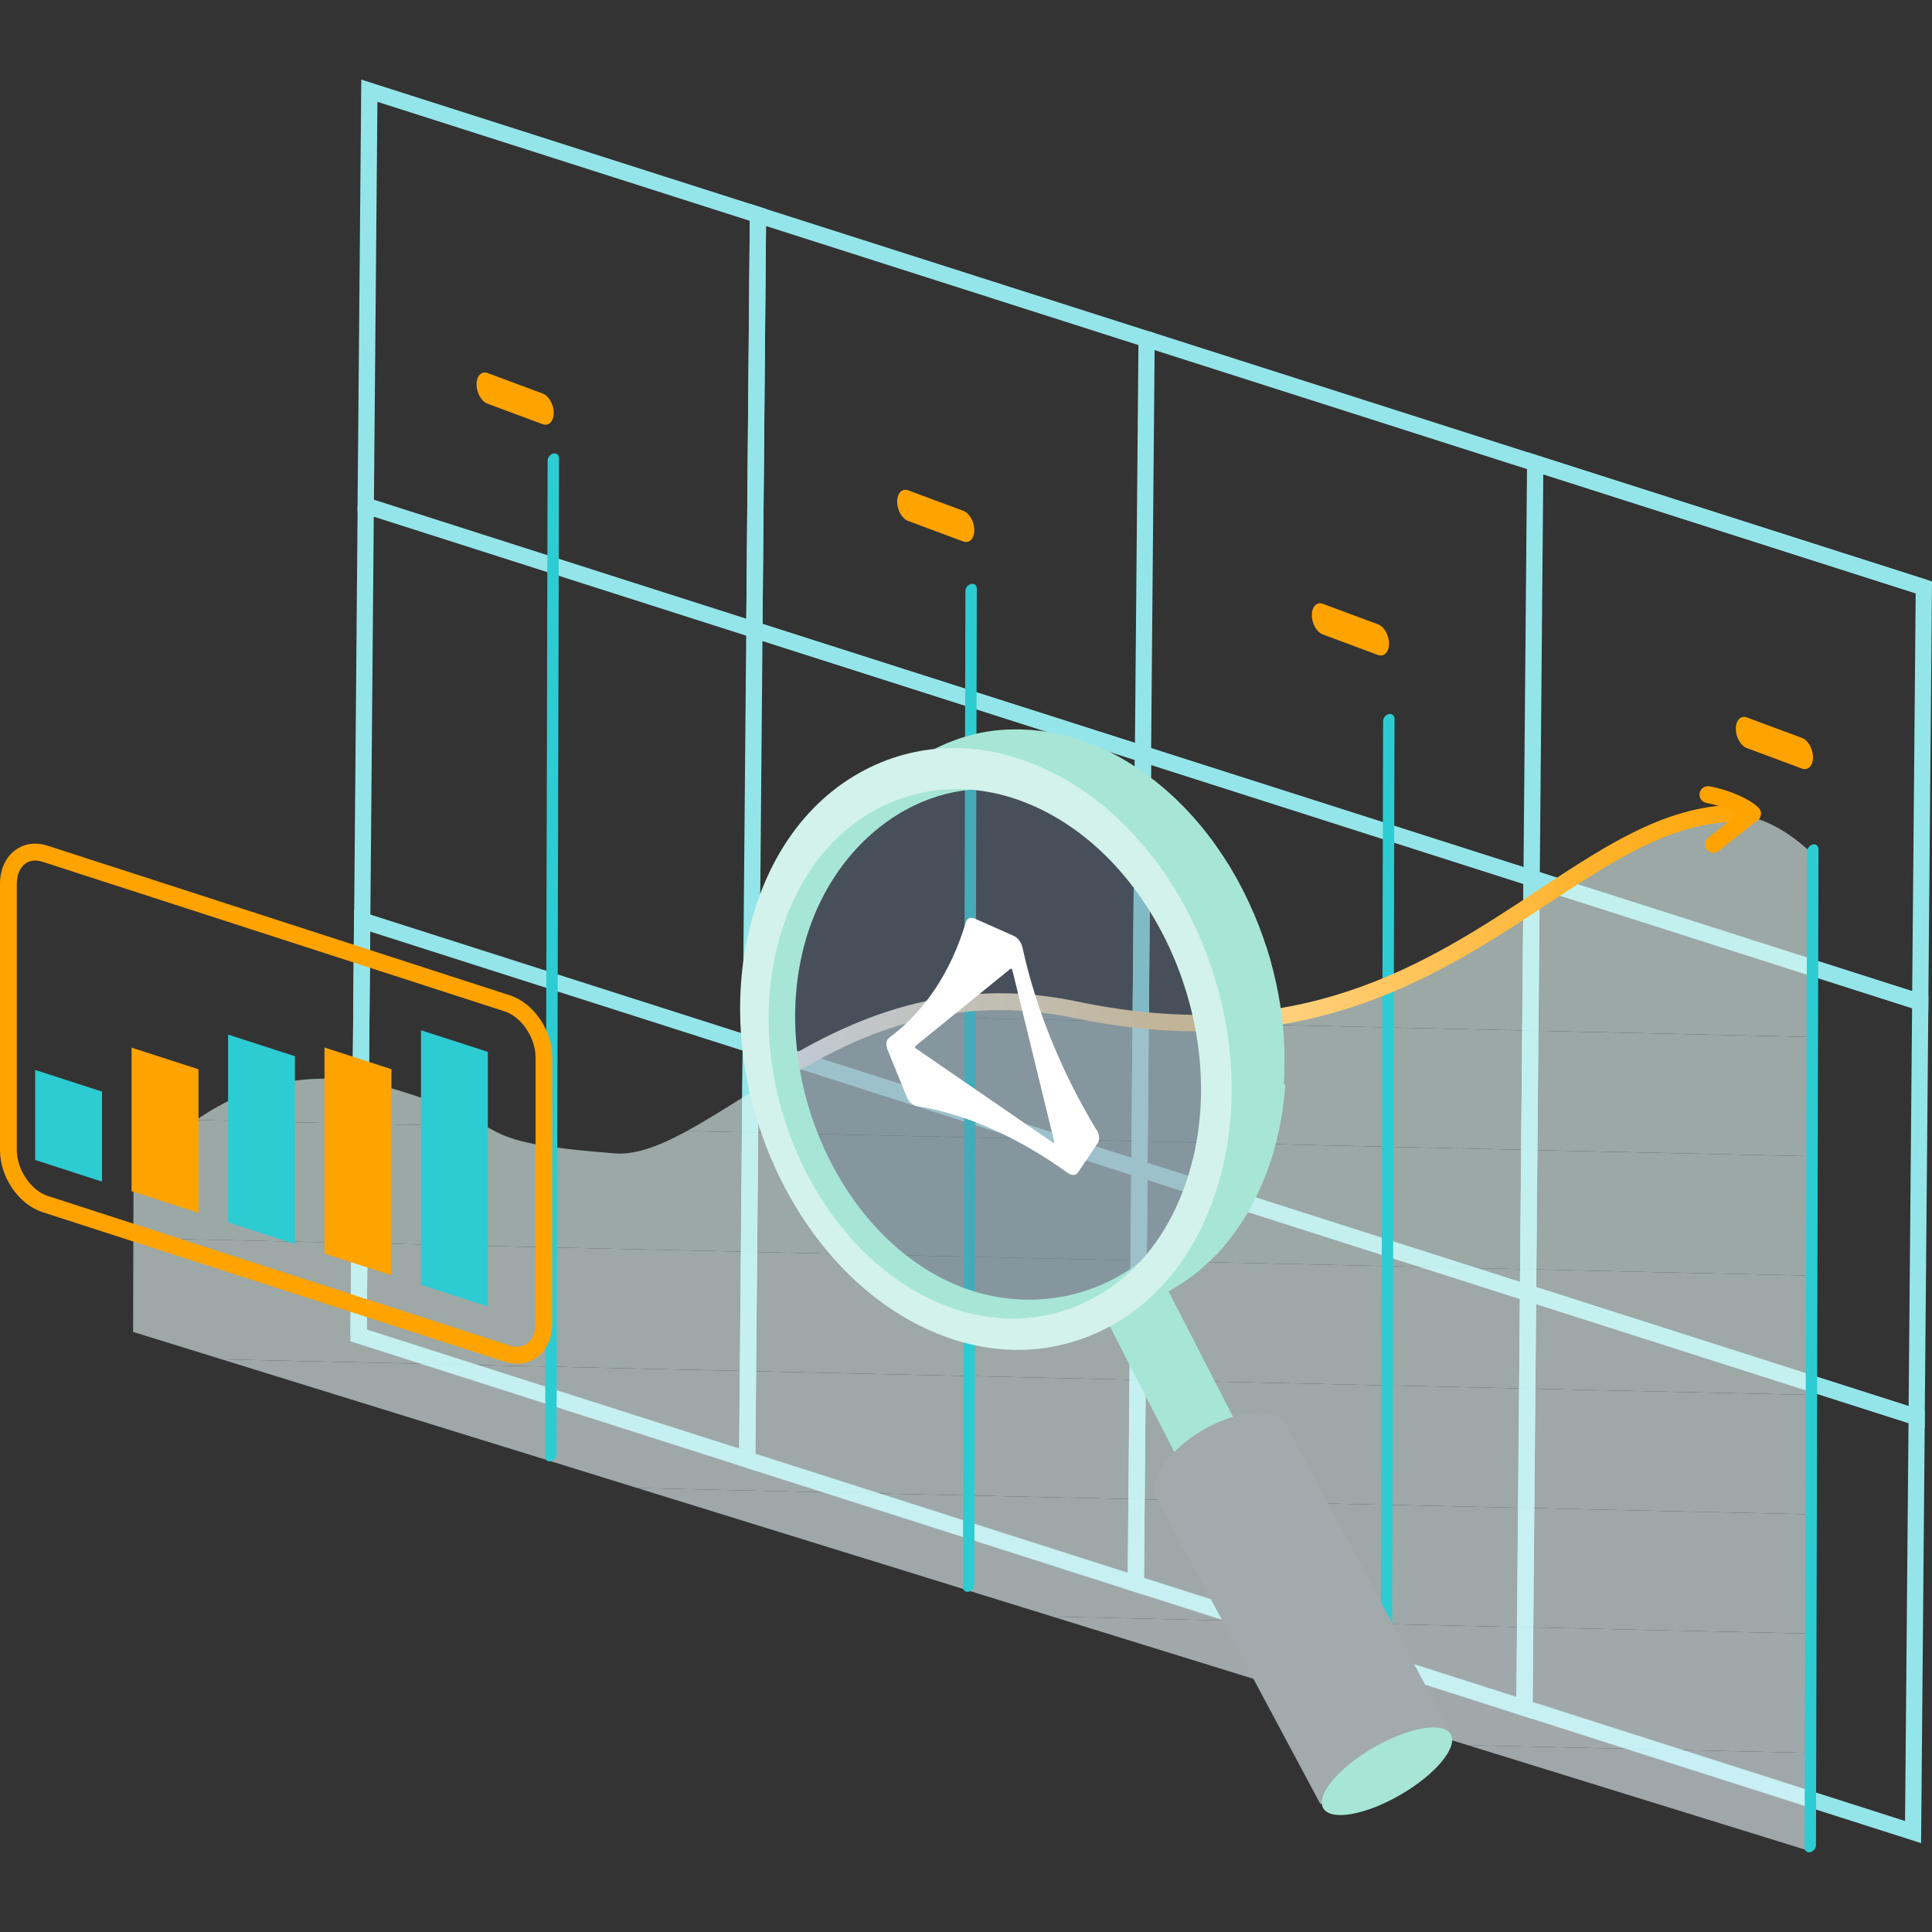 <?xml version="1.0" encoding="UTF-8"?>
<svg xmlns="http://www.w3.org/2000/svg" xmlns:xlink="http://www.w3.org/1999/xlink" viewBox="0 0 200 200">
  <rect x="0" y="0" width="200" height="200" fill="#333333" stroke="none"/>
  <defs>
    <style>.d{fill:url(#c);}.e{fill:none;}.f{fill:#ebf5fd;}.g{fill:#eaf5fc;}.h{fill:#e9f6fa;}.i{fill:#e3f7f3;}.j{fill:#e6f6f7;}.k{fill:#e8f6f9;}.l{fill:#ffa300;}.m{fill:#fff;}.n{fill:#e5f6f5;}.o{fill:#d3f2eb;}.p{fill:#e1f7f1;}.q{fill:#a7e6d7;}.r{fill:#94e5e9;}.s{fill:#a2aaad;}.t{fill:#637a94;}.u{fill:#2dccd3;}.v{opacity:.6;}.w{clip-path:url(#b);}.x{isolation:isolate;}.y{mix-blend-mode:multiply;opacity:.4;}</style>
    <clipPath id="b">
      <path class="e" d="M13.82,122.37s9.61-14.89,27.25-9.55c13.48,4.09,6.39,5.29,22.57,6.58,9.54,.76,24.42-20.06,47.95-14.67,42.61,9.77,57.58-33.99,76.07-16.3l-.26,103.21L13.78,137.88l.04-15.51Z" />
    </clipPath>
    <linearGradient id="c" x1="81.39" y1="97.13" x2="182.26" y2="97.13" gradientTransform="matrix(1, 0, 0, 1, 0, 0)" gradientUnits="userSpaceOnUse">
      <stop offset="0" stop-color="#fff" />
      <stop offset="1" stop-color="#ffa300" />
    </linearGradient>
  </defs>
  <g class="x">
    <g id="a">
      <g>
        <g>
          <rect class="r" x="178.2" y="33.26" width="1.68" height="42.23" transform="translate(72.76 208.38) rotate(-72.28)" />
          <path class="r" d="M78.92,66.34l-41.91-13.39,.39-44.71,41.91,13.39-.39,44.71Zm-40.21-14.61l38.55,12.32,.36-41.19L39.07,10.54l-.36,41.19Z" />
          <path class="r" d="M119.15,79.2l-41.91-13.39,.39-44.71,41.91,13.39-.39,44.71Zm-40.21-14.61l38.55,12.32,.36-41.19-38.55-12.32-.36,41.19Z" />
          <path class="r" d="M199.61,104.9l-41.91-13.39,.39-44.71,41.91,13.39-.39,44.71Zm-40.21-14.61l38.55,12.32,.36-41.19-38.55-12.32-.36,41.19Z" />
          <rect class="r" x="16.2" y="72.98" width="42.95" height="1.68" transform="translate(-36.46 110.86) rotate(-89.51)" />
          <path class="r" d="M118.78,122.15l-41.91-13.39,.39-44.71,41.91,13.39-.39,44.71Zm-40.21-14.61l38.55,12.32,.36-41.19-38.55-12.32-.36,41.19Z" />
          <path class="r" d="M159.01,135l-41.91-13.39,.39-44.71,41.91,13.39-.39,44.71Zm-40.21-14.61l38.55,12.32,.36-41.19-38.55-12.32-.36,41.19Z" />
          <path class="r" d="M199.24,147.85l-41.91-13.39,.39-44.71,41.91,13.39-.39,44.71Zm-40.21-14.61l38.55,12.32,.36-41.19-38.55-12.32-.36,41.19Z" />
          <rect class="r" x="15.83" y="115.93" width="42.95" height="1.68" transform="translate(-79.78 153.07) rotate(-89.51)" />
          <path class="r" d="M78.18,152.24l-41.91-13.39,.39-44.71,41.91,13.39-.39,44.71Zm-40.21-14.61l38.55,12.32,.36-41.19-38.55-12.32-.36,41.19Z" />
          <path class="r" d="M118.41,165.1l-41.91-13.39,.39-44.71,41.91,13.39-.39,44.71Zm-40.21-14.61l38.55,12.32,.36-41.19-38.55-12.32-.36,41.19Z" />
          <path class="r" d="M158.64,177.95l-41.91-13.39,.39-44.71,41.91,13.39-.39,44.71Zm-40.21-14.61l38.55,12.32,.36-41.19-38.55-12.32-.36,41.19Z" />
          <path class="r" d="M198.87,190.8l-41.91-13.39,.39-44.71,41.91,13.39-.39,44.71Zm-40.21-14.61l38.55,12.32,.36-41.19-38.55-12.32-.36,41.19Z" />
        </g>
        <rect class="r" x="137.97" y="20.41" width="1.68" height="42.23" transform="translate(57.01 161.11) rotate(-72.28)" />
        <g class="v">
          <g class="w">
            <polygon class="f" points="13.78 189.93 89.92 191.63 13.78 191.63 13.78 189.93" />
            <polygon class="g" points="13.78 177.57 187.66 181.47 187.66 191.63 89.92 191.63 13.78 189.93 13.78 177.57" />
            <polygon class="h" points="13.78 165.22 187.66 169.12 187.66 181.47 13.78 177.57 13.78 165.22" />
            <polygon class="k" points="13.78 152.87 187.66 156.77 187.66 169.12 13.78 165.22 13.78 152.87" />
            <polygon class="j" points="13.78 140.51 187.66 144.41 187.66 156.77 13.78 152.87 13.78 140.51" />
            <polygon class="n" points="13.78 128.16 187.66 132.06 187.66 144.41 13.78 140.51 13.78 128.16" />
            <polygon class="i" points="13.78 115.8 187.66 119.7 187.66 132.06 13.78 128.16 13.78 115.8" />
            <polygon class="p" points="13.78 103.45 187.66 107.35 187.66 119.7 13.78 115.8 13.78 103.45" />
            <polygon class="p" points="13.78 98.83 14.41 70.74 187.66 70.74 187.66 107.35 13.78 103.45 13.78 98.83" />
          </g>
        </g>
        <path class="u" d="M57.02,151.27c-.32,.07-.59-.14-.59-.47l.26-103.11c0-.34,.26-.67,.59-.74s.59,.14,.59,.47l-.26,103.11c0,.34-.26,.67-.59,.74Z" />
        <path class="u" d="M100.27,164.77c-.32,.07-.59-.14-.59-.47l.26-103.11c0-.34,.26-.67,.59-.74,.32-.07,.59,.14,.59,.47l-.26,103.11c0,.34-.26,.67-.59,.74Z" />
        <path class="u" d="M143.51,178.24c-.32,.07-.59-.14-.59-.47l.26-103.11c0-.34,.26-.67,.59-.74,.32-.07,.59,.14,.59,.47l-.26,103.11c0,.34-.26,.67-.59,.74Z" />
        <path class="u" d="M187.4,191.74c-.32,.07-.59-.14-.59-.47l.26-103.11c0-.34,.26-.67,.59-.74,.32-.07,.59,.14,.59,.47l-.26,103.11c0,.34-.26,.67-.59,.74Z" />
        <path class="l" d="M186.53,79.56l-5.7-2.12c-.63-.23-1.15-1.14-1.14-2.01h0c0-.87,.52-1.4,1.15-1.16l5.7,2.12c.63,.23,1.15,1.14,1.14,2.01h0c0,.87-.52,1.4-1.15,1.16Z" />
        <path class="l" d="M142.64,67.8l-5.7-2.12c-.63-.23-1.15-1.14-1.14-2.01h0c0-.87,.52-1.4,1.15-1.16l5.7,2.12c.63,.23,1.15,1.14,1.14,2.01h0c0,.87-.52,1.4-1.15,1.16Z" />
        <path class="l" d="M99.71,56.05l-5.7-2.12c-.63-.23-1.15-1.14-1.14-2.01h0c0-.87,.52-1.4,1.15-1.16l5.7,2.12c.63,.23,1.15,1.14,1.14,2.01h0c0,.87-.52,1.4-1.15,1.16Z" />
        <path class="l" d="M56.17,43.91l-5.7-2.12c-.63-.23-1.15-1.14-1.14-2.01h0c0-.87,.52-1.4,1.15-1.16l5.7,2.12c.63,.23,1.15,1.14,1.14,2.01h0c0,.87-.52,1.4-1.15,1.16Z" />
        <g>
          <path class="l" d="M53.54,141.17c-.42,0-.86-.07-1.3-.21h0L4.4,125.48c-2.47-.8-4.4-3.62-4.4-6.42v-27.55c0-1.5,.58-2.78,1.6-3.52,.94-.68,2.12-.84,3.34-.44l47.83,15.48c2.47,.8,4.4,3.62,4.4,6.42v27.55c0,1.5-.58,2.78-1.6,3.52-.6,.43-1.3,.66-2.04,.66Zm-.76-1.88c.68,.22,1.3,.15,1.78-.19,.56-.41,.88-1.17,.88-2.1v-27.55c0-2.02-1.46-4.19-3.19-4.75L4.4,89.21c-.68-.22-1.3-.15-1.78,.19-.56,.41-.88,1.17-.88,2.1v27.55c0,2.02,1.46,4.19,3.19,4.75l47.83,15.48Z" />
          <polygon class="u" points="10.56 122.32 3.64 120.08 3.64 110.76 10.56 113 10.56 122.32" />
          <polygon class="l" points="20.55 125.55 13.62 123.31 13.62 108.45 20.55 110.69 20.55 125.55" />
          <polygon class="u" points="30.53 128.78 23.61 126.54 23.61 107.1 30.53 109.34 30.53 128.78" />
          <polygon class="l" points="40.52 132.01 33.59 129.77 33.59 108.44 40.52 110.68 40.52 132.01" />
          <polygon class="u" points="50.5 135.24 43.58 133 43.58 106.65 50.5 108.89 50.5 135.24" />
        </g>
        <path class="d" d="M82.27,110.96c-.3,0-.59-.16-.76-.44-.24-.42-.1-.95,.32-1.19,4.68-2.72,8.84-4.46,13.09-5.48,5.47-1.31,10.88-1.37,16.56-.18,22.99,4.82,36.13-3.86,47.72-11.51,7.65-5.05,14.25-9.41,22.25-8.79,.48,.04,.84,.46,.8,.94s-.46,.84-.94,.8c-7.4-.57-13.77,3.63-21.15,8.5-9.07,5.99-19.94,13.16-36.16,13.16-3.96,0-8.23-.43-12.88-1.4-12.38-2.59-21.69,1.56-28.42,5.47-.14,.08-.29,.12-.44,.12Z" />
        <path class="l" d="M177.37,88.28c-.26,0-.51-.11-.69-.33-.3-.38-.23-.93,.14-1.23l3.11-2.46c-.72-.39-1.86-.88-3.28-1.14-.48-.09-.79-.54-.7-1.02,.09-.48,.54-.79,1.02-.7,2.54,.46,5.02,1.78,5.28,2.54,.1,.3,.03,.65-.18,.88-.08,.09-.17,.16-.28,.21l-3.88,3.07c-.16,.13-.35,.19-.54,.19Zm3.39-3.5h0Z" />
        <g>
          <g>
            <g class="y">
              <path class="t" d="M125.21,107.42c3.84,18.06-8.11,28.5-21.04,28.91-12.93,.41-24.46-11.88-25.77-27.43-1.31-15.56,8.11-28.5,21.04-28.91,12.93-.41,22.52,12.16,25.77,27.43Z" />
            </g>
            <polygon class="q" points="129.45 150.19 124.75 156.51 113.68 134.94 119.38 130.58 129.45 150.19" />
            <path class="s" d="M146.99,173.39h0l-13.7-25.56h0c-.38-1.08-1.64-1.7-3.59-1.55-3.4,.26-7.59,2.75-9.37,5.56-.92,1.45-1.01,2.7-.42,3.54h0l3.2,5.99h0l13.59,25.41,13.49-7.41-3.21-5.99Z" />
            <ellipse class="q" cx="143.59" cy="183.34" rx="7.63" ry="2.81" transform="translate(-72.67 96.94) rotate(-30.15)" />
            <path class="q" d="M109.97,81.36c-12.93-6.93-26.51-.24-30.32,14.93-3.82,15.17,3.57,33.09,16.5,40.01,12.93,6.93,26.51,.24,30.32-14.93,3.82-15.17-3.57-33.09-16.5-40.01Zm14.95,38.46c-3.24,12.89-16.76,18.22-27.74,12.34-10.98-5.88-17.26-21.1-14.01-33.98,3.24-12.89,15.73-20.34,26.72-14.45,10.98,5.88,18.28,23.21,15.04,36.1Z" />
            <path class="q" d="M132.9,112.25c.02-.33,.04-.67,.05-1,0-.06,0-.12,0-.18,0-.16,0-.32,0-.48,0-.19,.01-.39,.01-.58,0-.11,0-.21,0-.32,0-.17,0-.34,0-.52,0-.13,0-.27,0-.4,0-.16-.02-.32-.02-.48,0-.17-.01-.34-.02-.52,0-.09,0-.17-.01-.26-.01-.23-.04-.45-.05-.68-.01-.15-.02-.29-.04-.44,0-.04,0-.08,0-.12-.04-.41-.09-.81-.14-1.21h0c0-.05-.01-.09-.02-.12-.05-.36-.1-.71-.16-1.07,0-.06-.02-.11-.03-.17-.02-.13-.05-.27-.07-.4-.03-.19-.06-.38-.1-.58-.02-.12-.05-.24-.08-.37-.03-.15-.06-.3-.09-.44-.02-.11-.04-.22-.07-.33-.05-.22-.1-.43-.15-.65-.03-.11-.05-.23-.08-.34-.01-.04-.02-.08-.03-.12-.1-.38-.2-.75-.3-1.13v-.05c-.05-.11-.08-.21-.11-.32-.08-.29-.17-.58-.26-.86-.01-.04-.03-.09-.05-.13-.08-.23-.16-.47-.24-.7-.06-.19-.12-.38-.19-.56-.01-.03-.03-.07-.04-.1-.22-.6-.45-1.2-.7-1.79-.02-.05-.04-.1-.06-.15-.06-.15-.13-.29-.2-.44-.11-.24-.21-.48-.32-.72-.1-.21-.2-.42-.3-.63-.11-.24-.23-.47-.35-.7-.04-.08-.08-.16-.11-.23-.1-.18-.2-.36-.29-.54-.07-.12-.13-.25-.2-.37-.21-.39-.43-.77-.66-1.15h0v-.02c-.27-.43-.53-.85-.81-1.27-.01-.02-.02-.04-.04-.06-.2-.3-.41-.6-.62-.9-.04-.06-.08-.12-.12-.18h0c-.25-.36-.51-.7-.77-1.04-.01-.02-.03-.03-.04-.05-.08-.1-.16-.2-.24-.3-.17-.21-.33-.42-.5-.63-.03-.04-.07-.08-.1-.11-.12-.14-.24-.27-.35-.41-.13-.15-.26-.3-.39-.45-.05-.05-.1-.11-.15-.16-.13-.14-.26-.28-.39-.42-.11-.12-.22-.24-.34-.36-.07-.07-.13-.13-.2-.2-.14-.14-.29-.29-.44-.43-.1-.1-.2-.2-.3-.3-.08-.08-.16-.15-.24-.22-.15-.14-.3-.27-.45-.4-.09-.08-.18-.17-.27-.25-.1-.09-.2-.17-.3-.25-.15-.12-.3-.25-.45-.37-.08-.06-.15-.13-.23-.19-.13-.1-.26-.19-.38-.29-.14-.11-.28-.22-.42-.32-.06-.04-.11-.09-.17-.13-.17-.13-.35-.25-.53-.37-.12-.08-.24-.17-.36-.25-.03-.02-.06-.04-.09-.06-.32-.21-.64-.42-.97-.62h0s-.05-.03-.07-.05c-.3-.18-.6-.35-.9-.52-.08-.04-.15-.08-.23-.12-.25-.13-.5-.26-.75-.39-.09-.05-.19-.09-.29-.13-.13-.06-.26-.12-.39-.18-.1-.05-.2-.1-.3-.14-.16-.07-.32-.13-.48-.2-.12-.05-.23-.1-.35-.14-.05-.02-.1-.04-.14-.06-.32-.13-.65-.24-.97-.35h0c-.33-.11-.66-.22-.99-.31-.04-.01-.09-.02-.13-.03-.12-.03-.24-.06-.36-.09-.17-.04-.34-.09-.51-.13-.08-.02-.17-.03-.25-.05-.15-.03-.3-.06-.44-.09-.11-.02-.23-.05-.34-.07-.12-.02-.24-.04-.36-.06-.15-.03-.3-.05-.45-.07-.08-.01-.16-.03-.24-.04-.14-.02-.28-.03-.42-.04-.18-.02-.35-.04-.52-.05-.06,0-.12-.01-.18-.02-.15-.01-.29-.01-.43-.02-.19,0-.38-.02-.57-.03-.06,0-.11,0-.17,0-.13,0-.26,0-.38,0-.23,0-.45,0-.68,.01-.06,0-.13,0-.19,0-.25,.01-.5,.03-.75,.05-.03,0-.06,0-.1,.01-.19,.02-.38,.04-.56,.06-.12,.02-.24,.04-.36,.05-.09,.01-.18,.03-.27,.04-.33,.05-.65,.11-.97,.18h-.03c-.09,.03-.17,.05-.26,.07-.27,.06-.54,.13-.8,.2-.13,.04-.26,.08-.39,.12-.17,.05-.34,.1-.51,.16-.04,.01-.08,.03-.13,.05-.26,.09-.52,.19-.77,.29-.12,.05-.25,.09-.38,.15-.38,.16-.75,.33-1.12,.51l-6.02,3.01c.37-.18,.74-.35,1.12-.51,.12-.05,.25-.1,.37-.15,.26-.1,.51-.2,.77-.29,.21-.07,.42-.14,.64-.2,.13-.04,.26-.08,.39-.12,.27-.07,.53-.14,.8-.2,.09-.02,.17-.04,.26-.06,.33-.07,.67-.13,1-.19,.09-.01,.18-.03,.27-.04,.3-.04,.61-.08,.92-.11,.03,0,.06,0,.1-.01,.31-.03,.62-.04,.94-.06,.22,0,.45-.01,.68-.01,.18,0,.37,0,.55,0,.19,0,.38,.02,.57,.03,.21,.01,.41,.02,.62,.04,.17,.01,.35,.03,.52,.05,.22,.02,.44,.05,.66,.08,.15,.02,.3,.05,.45,.07,.23,.04,.47,.08,.7,.13,.15,.03,.3,.06,.45,.09,.25,.06,.51,.12,.76,.19,.12,.03,.24,.06,.36,.09,.37,.11,.75,.22,1.12,.34h0c.37,.13,.74,.27,1.11,.42,.12,.05,.23,.1,.35,.14,.26,.11,.52,.22,.79,.34,.13,.06,.26,.12,.39,.18,.34,.17,.69,.33,1.03,.52,.38,.21,.76,.42,1.13,.65,.02,.01,.05,.03,.07,.04,.36,.22,.72,.45,1.08,.69,.12,.08,.24,.17,.36,.25,.24,.16,.47,.33,.7,.5,.14,.1,.28,.21,.42,.32,.21,.16,.41,.32,.62,.49,.15,.12,.3,.25,.45,.37,.19,.16,.38,.33,.57,.5,.15,.13,.3,.27,.45,.4,.18,.17,.37,.34,.55,.52,.15,.14,.29,.28,.43,.43,.18,.18,.36,.37,.54,.56,.13,.14,.27,.28,.4,.42,.18,.2,.36,.4,.54,.61,.12,.14,.24,.27,.36,.41,.2,.24,.4,.49,.6,.74,.08,.1,.16,.2,.24,.3,.28,.36,.55,.72,.82,1.09,.04,.06,.08,.12,.12,.18,.22,.32,.44,.64,.66,.96,.27,.41,.54,.83,.8,1.26v.02h.02c.23,.38,.45,.77,.67,1.16,.07,.12,.13,.25,.2,.37,.14,.26,.28,.51,.41,.78,.12,.23,.23,.47,.35,.7,.1,.21,.2,.42,.3,.63,.11,.24,.22,.48,.32,.72,.09,.2,.17,.4,.26,.6,.25,.59,.48,1.18,.7,1.79,.08,.22,.15,.44,.23,.66,.08,.23,.16,.47,.24,.7,.11,.33,.21,.66,.3,.99,.03,.11,.07,.22,.1,.33,.12,.43,.24,.86,.35,1.3,.03,.11,.05,.23,.08,.34,.08,.32,.15,.65,.22,.97,.03,.15,.06,.3,.09,.44,.06,.31,.12,.63,.18,.94,.02,.13,.05,.27,.07,.4,.07,.41,.13,.83,.19,1.25,0,.03,.01,.07,.01,.1,.06,.45,.11,.9,.15,1.35,.01,.15,.02,.29,.04,.44,.03,.31,.05,.62,.07,.93,0,.17,.02,.35,.02,.52,.01,.29,.02,.58,.03,.87,0,.17,0,.35,0,.52,0,.3,0,.6,0,.9,0,.16,0,.32,0,.47-.01,.39-.03,.79-.06,1.18,0,.06,0,.11,0,.17-.03,.45-.07,.9-.12,1.34-.01,.13-.03,.25-.05,.38-.04,.32-.08,.64-.13,.96-.02,.15-.05,.31-.07,.46-.05,.3-.1,.6-.16,.91-.03,.15-.06,.29-.09,.44-.09,.43-.18,.86-.29,1.28-.11,.45-.23,.88-.36,1.31-.04,.12-.08,.24-.12,.36-.09,.3-.19,.59-.29,.88-.06,.17-.12,.33-.18,.5-.09,.25-.18,.49-.28,.73-.07,.18-.14,.35-.22,.52-.09,.22-.19,.44-.29,.66-.09,.19-.18,.39-.27,.58-.09,.2-.19,.39-.29,.58-.12,.22-.23,.45-.35,.66-.09,.17-.19,.34-.29,.51-.15,.26-.31,.52-.47,.77-.1,.16-.2,.32-.3,.48-.05,.08-.11,.16-.16,.23-.18,.26-.36,.52-.55,.77-.04,.05-.07,.1-.11,.15-.24,.32-.48,.62-.73,.92h0c-.25,.3-.51,.59-.77,.87-.05,.06-.11,.11-.16,.17-.2,.21-.4,.41-.61,.61-.08,.08-.17,.16-.25,.23-.19,.18-.39,.35-.59,.53-.08,.07-.15,.13-.23,.2-.27,.23-.54,.45-.82,.66-.04,.03-.08,.06-.12,.09-.24,.18-.49,.35-.74,.52-.09,.06-.18,.12-.27,.18-.21,.14-.43,.27-.64,.4-.09,.05-.18,.11-.27,.16-.3,.17-.6,.34-.91,.49l6.02-3.01c.31-.15,.61-.32,.91-.49,.09-.05,.18-.11,.27-.16,.22-.13,.43-.26,.64-.4,.09-.06,.18-.12,.27-.18,.25-.17,.5-.34,.74-.52,.04-.03,.08-.06,.12-.09,.28-.21,.55-.43,.82-.66,.08-.06,.15-.13,.23-.2,.2-.17,.39-.35,.59-.53,.08-.08,.17-.16,.25-.23,.21-.2,.41-.4,.61-.61,.05-.06,.11-.11,.16-.17,.02-.02,.03-.03,.05-.05,.25-.26,.49-.54,.72-.82h0c.24-.29,.47-.57,.69-.87,.02-.02,.03-.04,.04-.06,.04-.05,.07-.1,.11-.15,.19-.25,.37-.51,.55-.77,.05-.08,.11-.15,.16-.23,.04-.06,.08-.11,.12-.17,.06-.1,.12-.2,.19-.3,.16-.25,.32-.51,.47-.77,.04-.07,.09-.13,.13-.21,.06-.1,.11-.2,.16-.3,.12-.22,.24-.44,.35-.66,.05-.09,.1-.18,.14-.27,.05-.1,.1-.21,.14-.31,.09-.19,.18-.38,.27-.58,.05-.1,.09-.2,.14-.3,.05-.12,.1-.24,.15-.36,.07-.17,.15-.35,.22-.52,.04-.09,.08-.18,.11-.27,.06-.15,.11-.31,.17-.46,.06-.17,.12-.33,.18-.5,.02-.07,.05-.13,.07-.2,.08-.22,.14-.45,.22-.68,.04-.12,.08-.24,.12-.36,0-.03,.02-.06,.03-.09,.11-.38,.22-.77,.32-1.16l.02-.07c.09-.36,.17-.72,.25-1.08,.01-.07,.03-.14,.04-.2,.03-.15,.06-.29,.09-.44,.03-.17,.07-.34,.1-.51,.02-.13,.04-.26,.06-.39,.03-.15,.05-.31,.07-.46,.02-.1,.03-.2,.05-.3,.03-.22,.06-.44,.08-.66,.02-.13,.03-.25,.05-.38,0-.04,.01-.08,.02-.13,.04-.4,.08-.79,.11-1.19v-.03c0-.06,0-.12,.01-.17Z" />
            <path class="o" d="M109.55,80.29c-6.29-3.37-13.02-3.77-18.92-1.12-6.38,2.86-10.99,8.81-12.99,16.77-3.9,15.49,3.68,33.86,16.91,40.95,3.85,2.06,7.87,3.01,11.76,2.83,2.46-.12,4.88-.69,7.17-1.71,6.38-2.86,10.99-8.81,13-16.77,3.9-15.49-3.68-33.86-16.91-40.95Zm13.87,39.93c-1.76,7-5.82,12.24-11.43,14.75-2.02,.9-4.14,1.4-6.3,1.51-3.42,.16-6.95-.67-10.35-2.49-11.63-6.23-18.31-22.39-14.87-36.03,1.76-7,5.82-12.24,11.43-14.75,5.2-2.33,11.11-1.98,16.65,.98,11.63,6.23,18.31,22.39,14.88,36.03Z" />
          </g>
          <path class="m" d="M113.49,116.94c-3.56-5.89-6.22-12.35-7.65-18.87-.11-.52-.48-1.01-.9-1.19l-4.04-1.79c-.43-.19-.8-.03-.92,.39-1.55,5.2-4.31,9.26-7.95,11.96-.3,.22-.36,.72-.15,1.23l1.98,4.86c.21,.51,.64,.9,1.05,.97,2.51,.41,5.13,1.19,7.82,2.39s5.3,2.73,7.8,4.53c.41,.3,.84,.29,1.06-.04l2.06-3.07c.22-.33,.16-.88-.13-1.36Zm-4.5,1.34l-14.17-9.74c-.09-.06-.12-.2-.06-.25l9.84-8c.06-.05,.17,.03,.2,.14l4.33,17.74c.03,.11-.05,.17-.14,.11Z" />
        </g>
      </g>
    </g>
  </g>
</svg>